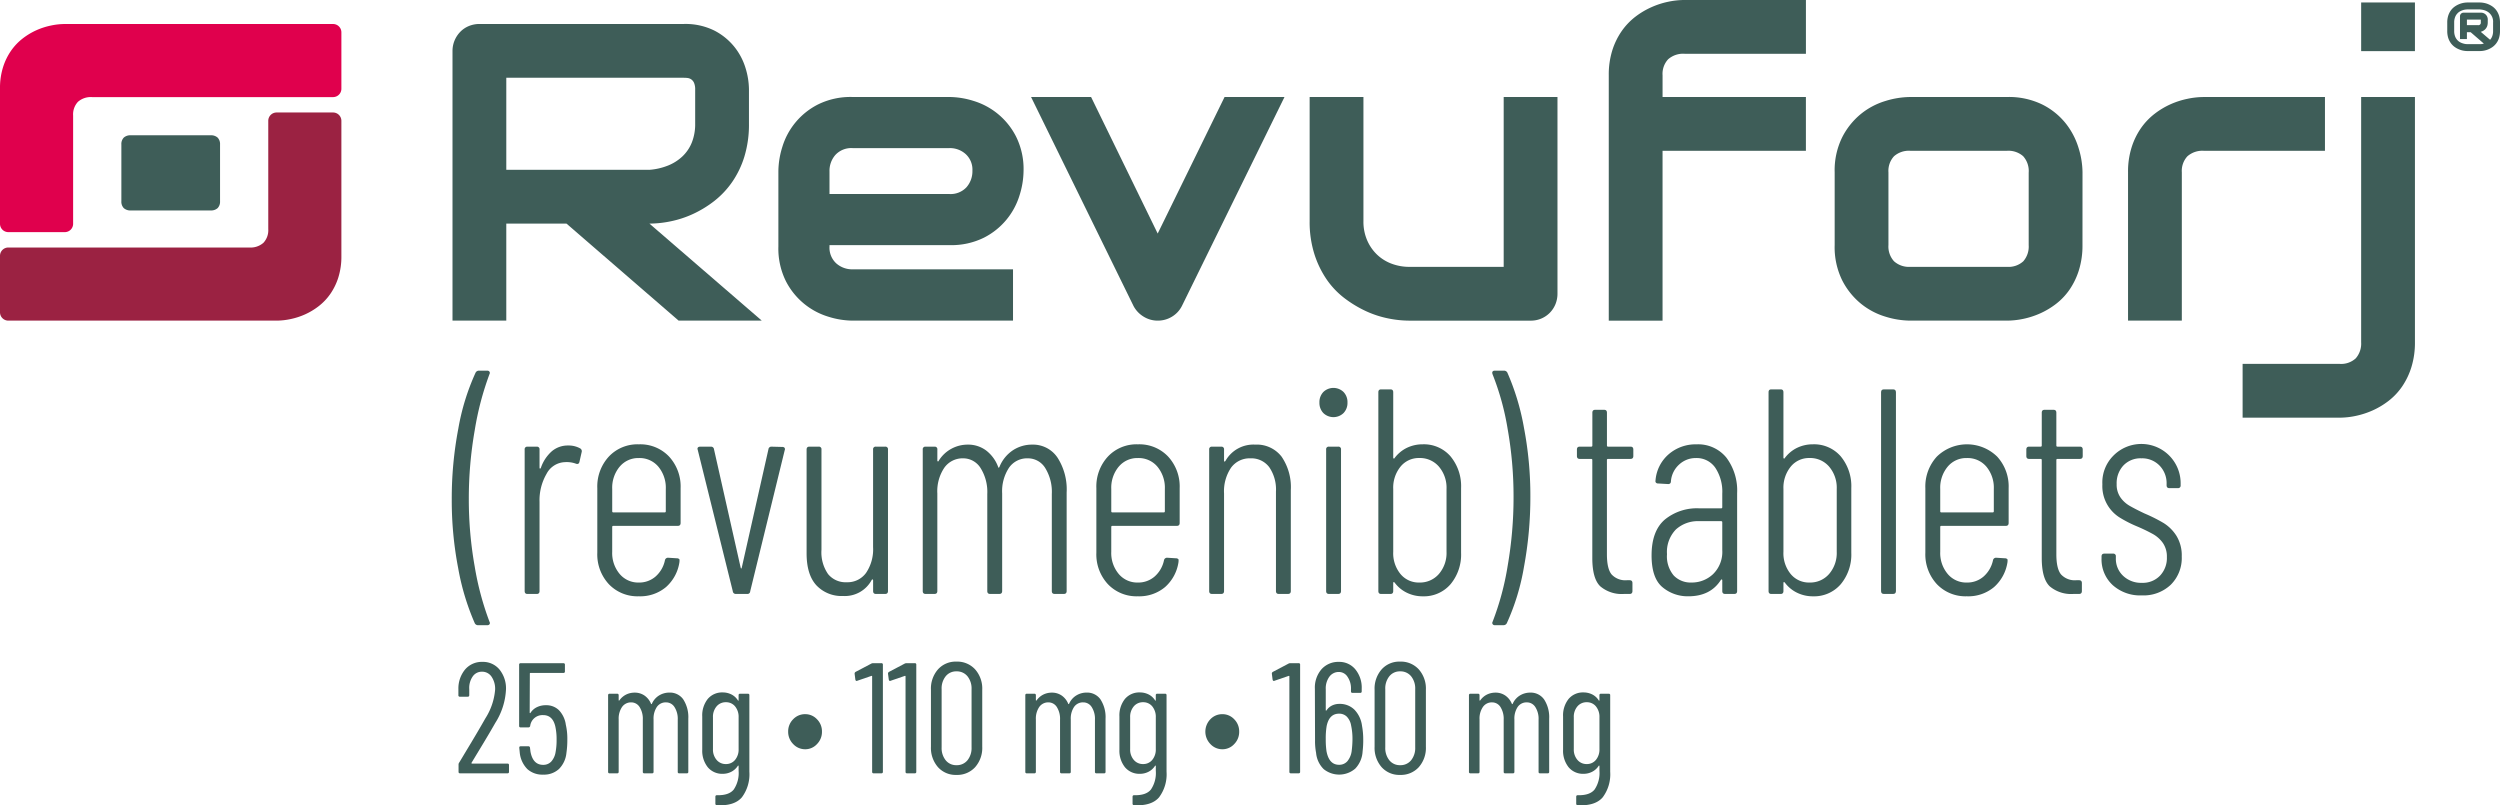 <svg xmlns="http://www.w3.org/2000/svg" xmlns:xlink="http://www.w3.org/1999/xlink" width="534.511" height="172.184" viewBox="0 0 534.511 172.184">
  <defs>
    <clipPath id="clip-path">
      <rect id="Rectangle_1368" data-name="Rectangle 1368" width="534.511" height="172.184" fill="none"/>
    </clipPath>
  </defs>
  <g id="Group_7324" data-name="Group 7324" clip-path="url(#clip-path)">
    <path id="Path_11583" data-name="Path 11583" d="M25.013,70.472a52.078,52.078,0,0,1-3.537-11.741A76.219,76.219,0,0,1,20.1,44.043,79.31,79.31,0,0,1,21.5,28.895,48.889,48.889,0,0,1,25.19,16.927a.782.782,0,0,1,.721-.437h1.8a.51.51,0,0,1,.447.216.439.439,0,0,1,.029.471,63.34,63.34,0,0,0-3.177,12.059,84.814,84.814,0,0,0-1.264,14.687,81.71,81.71,0,0,0,1.264,14.462,61.868,61.868,0,0,0,3.177,11.837.364.364,0,0,1,.062.25.4.4,0,0,1-.149.312.577.577,0,0,1-.389.13H25.729a.777.777,0,0,1-.716-.442" transform="translate(76.488 62.76)" fill="#3e5d58"/>
    <path id="Path_11584" data-name="Path 11584" d="M35.221,20.444a.688.688,0,0,1,.3.812l-.481,2.124c-.115.37-.38.481-.779.312a5.775,5.775,0,0,0-2.341-.312,4.606,4.606,0,0,0-3.9,2.5,11.243,11.243,0,0,0-1.5,6V50.934c0,.418-.2.625-.6.625h-1.98c-.4,0-.6-.207-.6-.625V20.694a.544.544,0,0,1,.6-.625h1.98a.544.544,0,0,1,.6.625v3.869c0,.13.038.187.12.187s.139-.058.178-.187a8.363,8.363,0,0,1,2.307-3.494,5.268,5.268,0,0,1,3.513-1.25,5.057,5.057,0,0,1,2.581.625" transform="translate(88.835 75.431)" fill="#3e5d58"/>
    <path id="Path_11585" data-name="Path 11585" d="M43.789,37.2h-13.8c-.159,0-.24.077-.24.25v5.306a6.951,6.951,0,0,0,1.591,4.72,5.173,5.173,0,0,0,4.1,1.841,5.307,5.307,0,0,0,3.6-1.307,6.325,6.325,0,0,0,1.98-3.441.666.666,0,0,1,.654-.558l1.922.12a.722.722,0,0,1,.423.13.322.322,0,0,1,.115.375v.245a8.838,8.838,0,0,1-2.879,5.4,8.559,8.559,0,0,1-5.82,1.975,8.423,8.423,0,0,1-6.411-2.6,9.353,9.353,0,0,1-2.461-6.719V29.134a9.443,9.443,0,0,1,2.461-6.743,8.376,8.376,0,0,1,6.411-2.624,8.46,8.46,0,0,1,6.479,2.624,9.443,9.443,0,0,1,2.461,6.743v7.435c0,.418-.2.63-.6.63M31.342,24.544a7.046,7.046,0,0,0-1.591,4.777V34.07c0,.173.082.25.24.25H40.968c.159,0,.24-.077.24-.25V29.322a7.07,7.07,0,0,0-1.591-4.777A5.237,5.237,0,0,0,35.446,22.7a5.162,5.162,0,0,0-4.1,1.846" transform="translate(101.143 75.233)" fill="#3e5d58"/>
    <path id="Path_11586" data-name="Path 11586" d="M38.583,50.8l-7.5-30.24-.058-.187c0-.327.2-.5.6-.5h2.278a.624.624,0,0,1,.658.567l5.7,25.3c.038.13.077.187.12.187s.082-.058.115-.187l5.7-25.3a.625.625,0,0,1,.663-.567l2.336.062a.558.558,0,0,1,.452.187.508.508,0,0,1,.034.5L42.3,50.8a.579.579,0,0,1-.658.562h-2.4a.625.625,0,0,1-.663-.562" transform="translate(118.096 75.625)" fill="#3e5d58"/>
    <path id="Path_11587" data-name="Path 11587" d="M50.7,19.87h1.98a.544.544,0,0,1,.6.625v30.24c0,.418-.2.625-.6.625H50.7c-.4,0-.6-.207-.6-.625V48.486c0-.125-.029-.2-.091-.221s-.13.014-.207.1A6.5,6.5,0,0,1,43.679,51.8a7.379,7.379,0,0,1-5.7-2.278q-2.1-2.278-2.1-6.844V20.495c0-.413.2-.625.6-.625h1.98a.544.544,0,0,1,.6.625v21.43a8.147,8.147,0,0,0,1.408,5.186,4.827,4.827,0,0,0,3.989,1.749,4.878,4.878,0,0,0,4.138-2,8.979,8.979,0,0,0,1.5-5.5V20.495a.544.544,0,0,1,.6-.625" transform="translate(136.575 75.625)" fill="#3e5d58"/>
    <path id="Path_11588" data-name="Path 11588" d="M69.842,22.529a12.584,12.584,0,0,1,1.975,7.5V51.077c0,.418-.2.625-.6.625H69.246c-.4,0-.6-.207-.6-.625V30.339a9.694,9.694,0,0,0-1.413-5.561,4.336,4.336,0,0,0-3.744-2.067,4.7,4.7,0,0,0-3.989,2,9.124,9.124,0,0,0-1.471,5.5V51.077c0,.418-.2.625-.6.625h-1.98c-.4,0-.6-.207-.6-.625V30.339a9.618,9.618,0,0,0-1.442-5.561,4.372,4.372,0,0,0-3.72-2.067,4.787,4.787,0,0,0-4.018,2,8.994,8.994,0,0,0-1.5,5.5V51.077c0,.418-.2.625-.6.625H41.65c-.4,0-.6-.207-.6-.625V20.837a.542.542,0,0,1,.6-.62h1.922a.542.542,0,0,1,.6.62v2.317c0,.12.038.2.12.216s.139-.029.183-.154A7.21,7.21,0,0,1,47.2,20.65a7.282,7.282,0,0,1,3.451-.87A6.416,6.416,0,0,1,54.6,21.03a7.812,7.812,0,0,1,2.586,3.561c.082.207.178.163.3-.13a7.684,7.684,0,0,1,2.874-3.494,7.42,7.42,0,0,1,4.08-1.187,6.284,6.284,0,0,1,5.4,2.749" transform="translate(156.237 75.282)" fill="#3e5d58"/>
    <path id="Path_11589" data-name="Path 11589" d="M65.99,37.2h-13.8c-.159,0-.24.077-.24.25v5.306a6.952,6.952,0,0,0,1.591,4.72,5.173,5.173,0,0,0,4.1,1.841,5.307,5.307,0,0,0,3.6-1.307,6.326,6.326,0,0,0,1.98-3.441.666.666,0,0,1,.654-.558l1.922.12a.722.722,0,0,1,.423.13.322.322,0,0,1,.115.375v.245a8.838,8.838,0,0,1-2.879,5.4,8.559,8.559,0,0,1-5.82,1.975,8.423,8.423,0,0,1-6.411-2.6,9.353,9.353,0,0,1-2.461-6.719V29.134a9.443,9.443,0,0,1,2.461-6.743,8.376,8.376,0,0,1,6.411-2.624,8.46,8.46,0,0,1,6.479,2.624,9.443,9.443,0,0,1,2.461,6.743v7.435c0,.418-.2.63-.6.63M53.543,24.544a7.046,7.046,0,0,0-1.591,4.777V34.07c0,.173.082.25.24.25H63.169c.159,0,.24-.077.24-.25V29.322a7.07,7.07,0,0,0-1.591-4.777A5.237,5.237,0,0,0,57.647,22.7a5.162,5.162,0,0,0-4.1,1.846" transform="translate(185.643 75.233)" fill="#3e5d58"/>
    <path id="Path_11590" data-name="Path 11590" d="M69.267,22.342a11.524,11.524,0,0,1,1.98,7.18V51.077c0,.418-.2.625-.6.625H68.671c-.4,0-.6-.207-.6-.625V29.839a8.435,8.435,0,0,0-1.442-5.248,4.775,4.775,0,0,0-4.018-1.879,4.9,4.9,0,0,0-4.138,2,8.994,8.994,0,0,0-1.5,5.5V51.077c0,.418-.2.625-.6.625h-1.98c-.4,0-.6-.207-.6-.625V20.842a.544.544,0,0,1,.6-.625h1.98a.544.544,0,0,1,.6.625v2.374c0,.125.029.187.091.187s.125-.043.207-.13a6.847,6.847,0,0,1,6.358-3.494,6.7,6.7,0,0,1,5.638,2.562" transform="translate(204.734 75.282)" fill="#3e5d58"/>
    <path id="Path_11591" data-name="Path 11591" d="M59.532,22.63a3.124,3.124,0,0,1-.836-2.249,3.124,3.124,0,0,1,.836-2.249,3.105,3.105,0,0,1,4.321,0,3.107,3.107,0,0,1,.841,2.249,3.107,3.107,0,0,1-.841,2.249,3.105,3.105,0,0,1-4.321,0m.6,38.05V30.44a.544.544,0,0,1,.6-.625h1.98a.544.544,0,0,1,.6.625V60.68c0,.418-.2.625-.6.625h-1.98c-.4,0-.6-.207-.6-.625" transform="translate(223.403 65.68)" fill="#3e5d58"/>
    <path id="Path_11592" data-name="Path 11592" d="M76.764,31.663a9.991,9.991,0,0,1,2.244,6.777V52.248a9.912,9.912,0,0,1-2.244,6.719,7.518,7.518,0,0,1-5.974,2.6,7.64,7.64,0,0,1-3.355-.755,7.093,7.093,0,0,1-2.643-2.187c-.077-.082-.149-.111-.207-.091a.146.146,0,0,0-.087.154v1.749c0,.418-.2.625-.6.625h-1.98c-.4,0-.6-.207-.6-.625V17.947c0-.418.2-.625.6-.625H63.9c.4,0,.6.207.6.625v14a.143.143,0,0,0,.115.154.136.136,0,0,0,.178-.1,7.232,7.232,0,0,1,2.643-2.187,7.7,7.7,0,0,1,3.355-.745,7.529,7.529,0,0,1,5.974,2.59m-2.49,2.187A5.337,5.337,0,0,0,70.074,32a5.017,5.017,0,0,0-4.018,1.846A7.127,7.127,0,0,0,64.5,38.627V52.061a7,7,0,0,0,1.557,4.748,5.046,5.046,0,0,0,4.018,1.812,5.348,5.348,0,0,0,4.2-1.841,6.874,6.874,0,0,0,1.62-4.72V38.627a6.967,6.967,0,0,0-1.62-4.777" transform="translate(233.379 65.927)" fill="#3e5d58"/>
    <path id="Path_11593" data-name="Path 11593" d="M69.627,16.927a51.316,51.316,0,0,1,3.537,11.746,77.177,77.177,0,0,1,1.375,14.683,81.588,81.588,0,0,1-1.375,15.125,48.369,48.369,0,0,1-3.657,11.991.784.784,0,0,1-.726.437H66.926a.5.5,0,0,1-.447-.216.449.449,0,0,1-.034-.471,58.712,58.712,0,0,0,3.239-12,85.543,85.543,0,0,0,1.259-14.745,82.708,82.708,0,0,0-1.259-14.5A56.053,56.053,0,0,0,66.446,17.24l-.063-.25c0-.336.183-.5.543-.5h1.98a.779.779,0,0,1,.721.437" transform="translate(252.661 62.76)" fill="#3e5d58"/>
    <path id="Path_11594" data-name="Path 11594" d="M81.6,28.729h-4.8a.219.219,0,0,0-.24.25V49.1c0,2.086.336,3.532,1.019,4.345a4,4,0,0,0,3.239,1.221h.6c.4,0,.6.2.6.62v1.687c0,.418-.2.625-.6.625h-1.2a7.08,7.08,0,0,1-5.07-1.624q-1.709-1.629-1.711-6.061V28.978a.219.219,0,0,0-.24-.25H70.748c-.4,0-.6-.207-.6-.625V26.729c0-.413.2-.625.6-.625h2.461c.159,0,.24-.082.24-.25v-7c0-.418.2-.625.6-.625h1.918c.4,0,.6.207.6.625v7c0,.168.082.25.24.25h4.8c.4,0,.6.211.6.625V28.1c0,.418-.2.625-.6.625" transform="translate(267.006 69.39)" fill="#3e5d58"/>
    <path id="Path_11595" data-name="Path 11595" d="M89.457,22.6A11.7,11.7,0,0,1,91.764,30.2V51.127c0,.418-.2.625-.6.625H89.188c-.4,0-.6-.207-.6-.625V48.878c0-.125-.034-.2-.087-.221s-.135.014-.211.1q-2.22,3.5-6.959,3.5a8.368,8.368,0,0,1-5.517-1.937q-2.343-1.939-2.341-6.81,0-5.183,2.792-7.622a10.851,10.851,0,0,1,7.406-2.437h4.676c.163,0,.24-.082.24-.25V30.321a9.259,9.259,0,0,0-1.5-5.561A4.838,4.838,0,0,0,82.945,22.7a5.186,5.186,0,0,0-3.566,1.375,5.4,5.4,0,0,0-1.769,3.561c0,.418-.2.625-.6.625l-2.158-.125a.55.55,0,0,1-.452-.187.5.5,0,0,1-.087-.437,8.223,8.223,0,0,1,2.816-5.623,8.788,8.788,0,0,1,5.94-2.119A7.778,7.778,0,0,1,89.457,22.6M86.636,47.5a6.633,6.633,0,0,0,1.951-5.123V36.444c0-.168-.077-.25-.24-.25H83.671a7,7,0,0,0-5.008,1.783,6.9,6.9,0,0,0-1.894,5.277,6.357,6.357,0,0,0,1.442,4.561,5,5,0,0,0,3.778,1.5A6.585,6.585,0,0,0,86.636,47.5" transform="translate(279.642 75.233)" fill="#3e5d58"/>
    <path id="Path_11596" data-name="Path 11596" d="M94.123,31.663a9.991,9.991,0,0,1,2.244,6.777V52.248a9.912,9.912,0,0,1-2.244,6.719,7.518,7.518,0,0,1-5.974,2.6,7.641,7.641,0,0,1-3.355-.755,7.093,7.093,0,0,1-2.643-2.187c-.077-.082-.149-.111-.207-.091a.146.146,0,0,0-.087.154v1.749c0,.418-.2.625-.6.625h-1.98c-.4,0-.6-.207-.6-.625V17.947c0-.418.2-.625.6-.625h1.98c.4,0,.6.207.6.625v14a.143.143,0,0,0,.115.154.136.136,0,0,0,.178-.1,7.232,7.232,0,0,1,2.643-2.187,7.7,7.7,0,0,1,3.355-.745,7.529,7.529,0,0,1,5.974,2.59m-2.49,2.187A5.337,5.337,0,0,0,87.433,32a5.017,5.017,0,0,0-4.018,1.846,7.127,7.127,0,0,0-1.557,4.777V52.061a7,7,0,0,0,1.557,4.748,5.046,5.046,0,0,0,4.018,1.812,5.348,5.348,0,0,0,4.2-1.841,6.874,6.874,0,0,0,1.62-4.72V38.627a6.966,6.966,0,0,0-1.62-4.777" transform="translate(299.449 65.927)" fill="#3e5d58"/>
    <path id="Path_11597" data-name="Path 11597" d="M83.681,60.433V17.947c0-.418.2-.625.6-.625h1.98c.4,0,.6.207.6.625V60.433c0,.418-.2.625-.6.625h-1.98c-.4,0-.6-.207-.6-.625" transform="translate(318.499 65.927)" fill="#3e5d58"/>
    <path id="Path_11598" data-name="Path 11598" d="M102.863,37.2H89.069c-.163,0-.24.077-.24.25v5.306a6.951,6.951,0,0,0,1.591,4.72,5.163,5.163,0,0,0,4.1,1.841,5.29,5.29,0,0,0,3.6-1.307,6.362,6.362,0,0,0,1.985-3.441.663.663,0,0,1,.654-.558l1.922.12a.733.733,0,0,1,.423.13.328.328,0,0,1,.115.375v.245a8.862,8.862,0,0,1-2.879,5.4,8.563,8.563,0,0,1-5.825,1.975,8.437,8.437,0,0,1-6.411-2.6,9.37,9.37,0,0,1-2.456-6.719V29.134a9.461,9.461,0,0,1,2.456-6.743,9.232,9.232,0,0,1,12.895,0,9.44,9.44,0,0,1,2.456,6.743v7.435c0,.418-.2.63-.6.63M90.42,24.544a7.046,7.046,0,0,0-1.591,4.777V34.07c0,.173.077.25.24.25h10.972c.163,0,.245-.077.245-.25V29.322A7.07,7.07,0,0,0,98.7,24.544,5.247,5.247,0,0,0,94.519,22.7a5.153,5.153,0,0,0-4.1,1.846" transform="translate(326.001 75.233)" fill="#3e5d58"/>
    <path id="Path_11599" data-name="Path 11599" d="M101.6,28.729H96.8a.219.219,0,0,0-.24.25V49.1c0,2.086.336,3.532,1.019,4.345a4,4,0,0,0,3.239,1.221h.6c.4,0,.6.2.6.62v1.687c0,.418-.2.625-.6.625h-1.2a7.08,7.08,0,0,1-5.07-1.624q-1.709-1.629-1.711-6.061V28.978a.219.219,0,0,0-.24-.25H90.74c-.4,0-.6-.207-.6-.625V26.729c0-.413.2-.625.6-.625H93.2c.159,0,.24-.082.24-.25v-7c0-.418.2-.625.6-.625h1.918c.4,0,.6.207.6.625v7c0,.168.082.25.24.25h4.8c.4,0,.6.211.6.625V28.1c0,.418-.2.625-.6.625" transform="translate(343.098 69.39)" fill="#3e5d58"/>
    <path id="Path_11600" data-name="Path 11600" d="M95.858,49.65a7.472,7.472,0,0,1-2.369-5.714v-.38c0-.413.2-.62.6-.62h1.86a.54.54,0,0,1,.6.62v.38a4.972,4.972,0,0,0,1.557,3.749,5.552,5.552,0,0,0,4.018,1.495,5.086,5.086,0,0,0,3.864-1.528,5.46,5.46,0,0,0,1.471-3.965,5.091,5.091,0,0,0-.836-3,6.489,6.489,0,0,0-2.1-1.908,35.943,35.943,0,0,0-3.417-1.653,26,26,0,0,1-3.84-1.971,7.934,7.934,0,0,1-3.6-7.031,8.1,8.1,0,0,1,2.283-6.056A8.4,8.4,0,0,1,110.4,28.124v.192a.54.54,0,0,1-.6.62H108c-.4,0-.6-.207-.6-.62V28a5.387,5.387,0,0,0-1.5-3.879,5.194,5.194,0,0,0-3.9-1.562,5.018,5.018,0,0,0-3.84,1.538,5.54,5.54,0,0,0-1.437,3.965,4.789,4.789,0,0,0,.779,2.812,6.15,6.15,0,0,0,1.946,1.812c.783.457,1.874,1.024,3.273,1.682a33.782,33.782,0,0,1,4.047,2.033,8.666,8.666,0,0,1,2.73,2.72,7.975,7.975,0,0,1,1.139,4.431,8.026,8.026,0,0,1-2.341,6.032,8.455,8.455,0,0,1-6.176,2.283,8.786,8.786,0,0,1-6.267-2.22" transform="translate(355.829 75.431)" fill="#3e5d58"/>
    <path id="Path_11601" data-name="Path 11601" d="M72.99,14.919A1.782,1.782,0,0,1,71.207,16.7H19.7a4.152,4.152,0,0,0-3.037,1.009,3.938,3.938,0,0,0-1.029,2.941V43.785a1.782,1.782,0,0,1-1.783,1.783H1.783A1.782,1.782,0,0,1,0,43.785v-28.9a14.82,14.82,0,0,1,.644-4.556A13.051,13.051,0,0,1,2.369,6.778a11.98,11.98,0,0,1,2.49-2.619A14.376,14.376,0,0,1,7.8,2.394a15.068,15.068,0,0,1,3.114-1,14.581,14.581,0,0,1,2.941-.322H71.207A1.782,1.782,0,0,1,72.99,2.851Z" transform="translate(0 4.062)" fill="#e0004d"/>
    <path id="Path_11602" data-name="Path 11602" d="M0,35.654A1.782,1.782,0,0,1,1.783,33.87H53.29a4.152,4.152,0,0,0,3.037-1.009,3.938,3.938,0,0,0,1.029-2.941V6.788a1.782,1.782,0,0,1,1.783-1.783H71.207A1.782,1.782,0,0,1,72.99,6.788v28.9a14.82,14.82,0,0,1-.644,4.556A13.051,13.051,0,0,1,70.621,43.8a11.98,11.98,0,0,1-2.49,2.619,14.376,14.376,0,0,1-2.941,1.764,15.068,15.068,0,0,1-3.114,1,14.581,14.581,0,0,1-2.941.322H1.783A1.782,1.782,0,0,1,0,47.722Z" transform="translate(0 19.047)" fill="#9b2242"/>
    <path id="Path_11603" data-name="Path 11603" d="M25.984,6.523a2.076,2.076,0,0,0-1.519-.5H7.432a2.084,2.084,0,0,0-1.519.5A1.976,1.976,0,0,0,5.4,7.993V20.119a1.977,1.977,0,0,0,.514,1.471,2.084,2.084,0,0,0,1.519.5H24.465a2.076,2.076,0,0,0,1.519-.5,1.976,1.976,0,0,0,.514-1.471V7.993a1.976,1.976,0,0,0-.514-1.471" transform="translate(20.549 22.903)" fill="#3e5d58"/>
    <path id="Path_11604" data-name="Path 11604" d="M120.148,6.2a4.923,4.923,0,0,1-.211,1.5,3.867,3.867,0,0,1-.572,1.125,3.732,3.732,0,0,1-.807.8,4.666,4.666,0,0,1-1.874.793,4.54,4.54,0,0,1-.836.077h-2.677a4.491,4.491,0,0,1-.831-.077,4.229,4.229,0,0,1-.937-.279,4.281,4.281,0,0,1-.937-.514,3.649,3.649,0,0,1-.812-.8,3.989,3.989,0,0,1-.572-1.125,4.921,4.921,0,0,1-.212-1.5V4.417a4.911,4.911,0,0,1,.212-1.5,4.019,4.019,0,0,1,.572-1.129,3.672,3.672,0,0,1,.812-.8,4.819,4.819,0,0,1,1.874-.793,4.994,4.994,0,0,1,.831-.082h2.677a5.047,5.047,0,0,1,.836.082,4.721,4.721,0,0,1,1.879.793,3.652,3.652,0,0,1,.807.8,4.013,4.013,0,0,1,.567,1.129,4.913,4.913,0,0,1,.211,1.5Zm-2.619-1.826a2.357,2.357,0,0,1-.125.8,1.866,1.866,0,0,1-.827.98,2.4,2.4,0,0,1-.548.226l2,1.706a2.269,2.269,0,0,0,.457-.759,3,3,0,0,0,.183-1.125V4.417a2.5,2.5,0,0,0-1.379-2.451,2.843,2.843,0,0,0-.519-.207,3.5,3.5,0,0,0-.466-.106c-.163-.024-.317-.048-.457-.058h-2.677c-.043,0-.144,0-.3.019a3.7,3.7,0,0,0-.553.1,3.766,3.766,0,0,0-.658.264,2.109,2.109,0,0,0-.634.49,2.305,2.305,0,0,0-.481.788,3.119,3.119,0,0,0-.192,1.158V6.2a3.155,3.155,0,0,0,.192,1.158,2.453,2.453,0,0,0,.481.788,2.275,2.275,0,0,0,.634.49,3.275,3.275,0,0,0,.663.255,2.909,2.909,0,0,0,.558.111c.154.01.264.019.312.019h2.658c.053,0,.154,0,.308-.014a2.5,2.5,0,0,0,.538-.106L113.871,6.46h-.913v-1.5h2.5a.516.516,0,0,0,.586-.582V3.768h-2.97V7.935h-1.48v-4.9a.755.755,0,0,1,.74-.745h3.749a1.4,1.4,0,0,1,.62.135,1.43,1.43,0,0,1,.452.332,1.412,1.412,0,0,1,.279.461,1.47,1.47,0,0,1,.1.509Z" transform="translate(414.363 0.42)" fill="#3e5d58"/>
    <path id="Path_11605" data-name="Path 11605" d="M23.2,51.131a.113.113,0,0,0,.1.053h7.589c.216,0,.322.111.322.336v1.413a.288.288,0,0,1-.322.332H20.748a.288.288,0,0,1-.322-.332V51.42a.687.687,0,0,1,.13-.437c.668-1.1,1.043-1.73,1.134-1.889q2.833-4.672,4.484-7.6a13.374,13.374,0,0,0,2.071-6.118,4.583,4.583,0,0,0-.779-2.792,2.412,2.412,0,0,0-2.033-1.043,2.346,2.346,0,0,0-1.985,1.024,4.288,4.288,0,0,0-.731,2.706v1.283c0,.226-.106.332-.322.332H20.714a.288.288,0,0,1-.322-.332V35.2a6.333,6.333,0,0,1,1.471-4.177,4.691,4.691,0,0,1,3.662-1.581,4.559,4.559,0,0,1,3.653,1.634,6.392,6.392,0,0,1,1.389,4.292A14.59,14.59,0,0,1,28.274,42.5q-1.161,2.055-3.263,5.522L23.2,51.016a.1.1,0,0,0,0,.115" transform="translate(77.614 112.072)" fill="#3e5d58"/>
    <path id="Path_11606" data-name="Path 11606" d="M33.4,45.883a19.21,19.21,0,0,1-.192,2.792,5.636,5.636,0,0,1-1.6,3.451,4.732,4.732,0,0,1-3.374,1.2,4.778,4.778,0,0,1-3.374-1.177,5.818,5.818,0,0,1-1.634-3.537l-.1-1.009v-.062c0-.178.1-.274.293-.274h1.644a.325.325,0,0,1,.356.336l.1.807q.519,2.826,2.715,2.826a2.311,2.311,0,0,0,1.711-.687,3.908,3.908,0,0,0,.937-2,13.617,13.617,0,0,0,.221-2.7,12.341,12.341,0,0,0-.288-2.888c-.384-1.576-1.25-2.36-2.581-2.36a2.649,2.649,0,0,0-2.778,2.326.364.364,0,0,1-.36.3H23.421a.292.292,0,0,1-.327-.332V29.836a.292.292,0,0,1,.327-.332h9.136a.292.292,0,0,1,.327.332v1.413a.293.293,0,0,1-.327.336H25.516c-.087,0-.13.048-.13.139l-.034,8.339a.122.122,0,0,0,.053.106c.034.019.072.01.111-.034a3.328,3.328,0,0,1,1.375-1.23,4.247,4.247,0,0,1,1.922-.418,3.827,3.827,0,0,1,2.807,1.077,5.582,5.582,0,0,1,1.456,3.09,13.232,13.232,0,0,1,.322,3.23" transform="translate(87.898 112.293)" fill="#3e5d58"/>
    <path id="Path_11607" data-name="Path 11607" d="M43.138,32.292A6.953,6.953,0,0,1,44.2,36.4V47.739a.292.292,0,0,1-.327.332H42.263a.288.288,0,0,1-.322-.332V36.6a4.624,4.624,0,0,0-.7-2.706,2.122,2.122,0,0,0-1.822-.995,2.285,2.285,0,0,0-1.942.976,4.465,4.465,0,0,0-.706,2.663v11.2a.292.292,0,0,1-.327.332H34.8a.292.292,0,0,1-.327-.332V36.6a4.7,4.7,0,0,0-.687-2.706A2.115,2.115,0,0,0,32,32.9a2.325,2.325,0,0,0-1.961.976,4.4,4.4,0,0,0-.726,2.663v11.2q0,.332-.317.332H27.379a.292.292,0,0,1-.327-.332V31.389a.3.3,0,0,1,.327-.341h1.615c.211,0,.317.115.317.341v1.038c0,.048.019.077.053.087s.067,0,.111-.053a3.891,3.891,0,0,1,1.456-1.245,4.1,4.1,0,0,1,1.773-.4,3.635,3.635,0,0,1,2.129.625A3.965,3.965,0,0,1,36.227,33.2a.093.093,0,0,0,.1.067c.043,0,.077-.034.1-.1a3.913,3.913,0,0,1,1.586-1.783,4.18,4.18,0,0,1,2.129-.577,3.489,3.489,0,0,1,3,1.48" transform="translate(102.963 117.271)" fill="#3e5d58"/>
    <path id="Path_11608" data-name="Path 11608" d="M39.347,31.074h1.644a.293.293,0,0,1,.327.336v16.35a8.21,8.21,0,0,1-1.6,5.465c-1.067,1.25-2.845,1.812-5.344,1.7a.329.329,0,0,1-.322-.37V53.11c0-.226.111-.336.322-.336,1.725.043,2.927-.365,3.614-1.23a6.313,6.313,0,0,0,1.033-3.984V46.55a.115.115,0,0,0-.048-.1c-.029-.024-.067-.01-.111.034a3.612,3.612,0,0,1-1.4,1.278,3.936,3.936,0,0,1-1.826.437,3.986,3.986,0,0,1-3.215-1.413,5.652,5.652,0,0,1-1.177-3.734v-7.1A5.645,5.645,0,0,1,32.416,32.2,4,4,0,0,1,35.632,30.8a4.1,4.1,0,0,1,1.826.418,3.5,3.5,0,0,1,1.4,1.264c.043.067.082.1.111.082s.048-.053.048-.115V31.411a.293.293,0,0,1,.327-.336M38.266,45.219a3.449,3.449,0,0,0,.755-2.3v-6.8a3.515,3.515,0,0,0-.755-2.336,2.457,2.457,0,0,0-1.956-.889,2.531,2.531,0,0,0-2,.889,3.426,3.426,0,0,0-.774,2.336v6.8a3.362,3.362,0,0,0,.774,2.3,2.52,2.52,0,0,0,2,.894,2.447,2.447,0,0,0,1.956-.894" transform="translate(118.899 117.245)" fill="#3e5d58"/>
    <path id="Path_11609" data-name="Path 11609" d="M36.139,38.163a3.707,3.707,0,0,1-1.077-2.658,3.649,3.649,0,0,1,1.067-2.643,3.476,3.476,0,0,1,2.581-1.091,3.416,3.416,0,0,1,2.518,1.091,3.645,3.645,0,0,1,1.062,2.643,3.694,3.694,0,0,1-1.062,2.658,3.383,3.383,0,0,1-2.518,1.11,3.473,3.473,0,0,1-2.571-1.11" transform="translate(133.45 120.921)" fill="#3e5d58"/>
    <path id="Path_11610" data-name="Path 11610" d="M41.989,29.5h1.745a.292.292,0,0,1,.327.332V52.716a.292.292,0,0,1-.327.332H42.09a.292.292,0,0,1-.327-.332V32.329a.118.118,0,0,0-.048-.106.112.112,0,0,0-.111,0l-3.037,1.043-.1.038c-.154,0-.25-.1-.293-.3l-.159-1.245V31.69a.443.443,0,0,1,.226-.336L41.571,29.6a.881.881,0,0,1,.418-.1" transform="translate(144.704 112.289)" fill="#3e5d58"/>
    <path id="Path_11611" data-name="Path 11611" d="M43.475,29.5h1.745a.292.292,0,0,1,.327.332V52.716a.292.292,0,0,1-.327.332H43.576a.292.292,0,0,1-.327-.332V32.329a.118.118,0,0,0-.048-.106.121.121,0,0,0-.115,0l-3.037,1.043-.091.038c-.154,0-.25-.1-.293-.3L39.5,31.757V31.69a.443.443,0,0,1,.226-.336L43.052,29.6a.915.915,0,0,1,.423-.1" transform="translate(150.36 112.289)" fill="#3e5d58"/>
    <path id="Path_11612" data-name="Path 11612" d="M42.917,51.993a6.252,6.252,0,0,1-1.5-4.359V35.455a6.231,6.231,0,0,1,1.5-4.354,5.066,5.066,0,0,1,3.955-1.668,5.169,5.169,0,0,1,4,1.668,6.193,6.193,0,0,1,1.514,4.354V47.634a6.213,6.213,0,0,1-1.514,4.359,5.165,5.165,0,0,1-4,1.663,5.063,5.063,0,0,1-3.955-1.663m6.31-1.466a4.158,4.158,0,0,0,.875-2.754V35.32a4.149,4.149,0,0,0-.875-2.754,2.908,2.908,0,0,0-2.355-1.048,2.852,2.852,0,0,0-2.3,1.048,4.147,4.147,0,0,0-.87,2.754V47.773a4.156,4.156,0,0,0,.87,2.754,2.852,2.852,0,0,0,2.3,1.048,2.908,2.908,0,0,0,2.355-1.048" transform="translate(157.622 112.023)" fill="#3e5d58"/>
    <path id="Path_11613" data-name="Path 11613" d="M61.7,32.292a6.953,6.953,0,0,1,1.067,4.1V47.739a.292.292,0,0,1-.327.332H60.823a.288.288,0,0,1-.322-.332V36.6a4.624,4.624,0,0,0-.7-2.706,2.122,2.122,0,0,0-1.821-.995,2.285,2.285,0,0,0-1.942.976,4.464,4.464,0,0,0-.707,2.663v11.2a.292.292,0,0,1-.327.332H53.364a.292.292,0,0,1-.327-.332V36.6a4.7,4.7,0,0,0-.687-2.706,2.115,2.115,0,0,0-1.793-.995,2.325,2.325,0,0,0-1.961.976,4.4,4.4,0,0,0-.726,2.663v11.2q0,.332-.317.332H45.939a.292.292,0,0,1-.327-.332V31.389a.3.3,0,0,1,.327-.341h1.615c.211,0,.317.115.317.341v1.038c0,.048.019.077.053.087s.067,0,.111-.053a3.89,3.89,0,0,1,1.456-1.245,4.1,4.1,0,0,1,1.773-.4,3.635,3.635,0,0,1,2.129.625A3.966,3.966,0,0,1,54.787,33.2a.093.093,0,0,0,.1.067c.043,0,.077-.034.1-.1a3.913,3.913,0,0,1,1.586-1.783,4.18,4.18,0,0,1,2.129-.577,3.489,3.489,0,0,1,3,1.48" transform="translate(173.604 117.271)" fill="#3e5d58"/>
    <path id="Path_11614" data-name="Path 11614" d="M57.906,31.074H59.55a.293.293,0,0,1,.327.336v16.35a8.21,8.21,0,0,1-1.6,5.465c-1.067,1.25-2.845,1.812-5.344,1.7a.329.329,0,0,1-.322-.37V53.11c0-.226.111-.336.322-.336,1.725.043,2.927-.365,3.614-1.23a6.312,6.312,0,0,0,1.033-3.984V46.55a.115.115,0,0,0-.048-.1c-.029-.024-.067-.01-.111.034a3.612,3.612,0,0,1-1.4,1.278,3.936,3.936,0,0,1-1.826.437,3.986,3.986,0,0,1-3.215-1.413A5.652,5.652,0,0,1,49.8,43.051v-7.1A5.645,5.645,0,0,1,50.975,32.2,4,4,0,0,1,54.191,30.8a4.1,4.1,0,0,1,1.826.418,3.5,3.5,0,0,1,1.4,1.264c.043.067.082.1.111.082s.048-.053.048-.115V31.411a.293.293,0,0,1,.327-.336M56.825,45.219a3.449,3.449,0,0,0,.755-2.3v-6.8a3.515,3.515,0,0,0-.755-2.336,2.457,2.457,0,0,0-1.956-.889,2.531,2.531,0,0,0-2,.889,3.426,3.426,0,0,0-.774,2.336v6.8a3.362,3.362,0,0,0,.774,2.3,2.52,2.52,0,0,0,2,.894,2.447,2.447,0,0,0,1.956-.894" transform="translate(189.536 117.245)" fill="#3e5d58"/>
    <path id="Path_11615" data-name="Path 11615" d="M54.7,38.163a3.807,3.807,0,0,1-.014-5.3,3.486,3.486,0,0,1,2.586-1.091,3.416,3.416,0,0,1,2.518,1.091,3.645,3.645,0,0,1,1.062,2.643,3.694,3.694,0,0,1-1.062,2.658,3.382,3.382,0,0,1-2.518,1.11,3.465,3.465,0,0,1-2.571-1.11" transform="translate(204.091 120.921)" fill="#3e5d58"/>
    <path id="Path_11616" data-name="Path 11616" d="M60.55,29.5h1.745a.292.292,0,0,1,.327.332V52.716a.292.292,0,0,1-.327.332H60.651a.292.292,0,0,1-.327-.332V32.329a.118.118,0,0,0-.048-.106.112.112,0,0,0-.111,0l-3.037,1.043-.1.038c-.154,0-.25-.1-.293-.3l-.159-1.245V31.69a.443.443,0,0,1,.226-.336L60.132,29.6a.881.881,0,0,1,.418-.1" transform="translate(215.35 112.289)" fill="#3e5d58"/>
    <path id="Path_11617" data-name="Path 11617" d="M68.832,46.1a20.509,20.509,0,0,1-.135,2.494,5.782,5.782,0,0,1-1.567,3.662,5.264,5.264,0,0,1-6.762.106,5.56,5.56,0,0,1-1.615-3.47,13.26,13.26,0,0,1-.226-2.658L58.494,35.2a5.992,5.992,0,0,1,1.418-4.186,4.81,4.81,0,0,1,3.749-1.572,4.414,4.414,0,0,1,3.47,1.581A6.161,6.161,0,0,1,68.505,35.2v.538c0,.226-.106.332-.322.332H66.535c-.216,0-.322-.106-.322-.332v-.476a4.373,4.373,0,0,0-.745-2.639A2.179,2.179,0,0,0,63.661,31.6a2.473,2.473,0,0,0-2.067,1.009,4.214,4.214,0,0,0-.774,2.653v4.513c0,.048.014.067.043.082s.072,0,.12-.048a2.985,2.985,0,0,1,1.158-1.029,3.522,3.522,0,0,1,1.581-.356,4.429,4.429,0,0,1,3.234,1.245,6.052,6.052,0,0,1,1.615,3.436,16.259,16.259,0,0,1,.26,2.989m-2.3-.163a13.522,13.522,0,0,0-.293-2.9,3.55,3.55,0,0,0-.918-1.879,2.292,2.292,0,0,0-1.663-.639c-1.4,0-2.283.884-2.648,2.658a16.029,16.029,0,0,0-.192,2.759,17.253,17.253,0,0,0,.163,2.624c.365,1.927,1.254,2.888,2.677,2.888a2.281,2.281,0,0,0,1.793-.774,4.3,4.3,0,0,0,.923-2.283,21.218,21.218,0,0,0,.159-2.456" transform="translate(222.634 112.072)" fill="#3e5d58"/>
    <path id="Path_11618" data-name="Path 11618" d="M62.653,51.993a6.252,6.252,0,0,1-1.5-4.359V35.455a6.231,6.231,0,0,1,1.5-4.354,5.066,5.066,0,0,1,3.955-1.668,5.169,5.169,0,0,1,4,1.668,6.193,6.193,0,0,1,1.514,4.354V47.634a6.213,6.213,0,0,1-1.514,4.359,5.165,5.165,0,0,1-4,1.663,5.063,5.063,0,0,1-3.955-1.663m6.31-1.466a4.158,4.158,0,0,0,.875-2.754V35.32a4.149,4.149,0,0,0-.875-2.754,2.908,2.908,0,0,0-2.355-1.048,2.852,2.852,0,0,0-2.3,1.048,4.147,4.147,0,0,0-.87,2.754V47.773a4.156,4.156,0,0,0,.87,2.754,2.852,2.852,0,0,0,2.3,1.048,2.908,2.908,0,0,0,2.355-1.048" transform="translate(232.74 112.023)" fill="#3e5d58"/>
    <path id="Path_11619" data-name="Path 11619" d="M81.429,32.292A6.953,6.953,0,0,1,82.5,36.4V47.739a.292.292,0,0,1-.327.332H80.555a.288.288,0,0,1-.322-.332V36.6a4.624,4.624,0,0,0-.7-2.706,2.122,2.122,0,0,0-1.822-.995,2.285,2.285,0,0,0-1.942.976,4.465,4.465,0,0,0-.706,2.663v11.2a.292.292,0,0,1-.327.332H73.1a.292.292,0,0,1-.327-.332V36.6a4.7,4.7,0,0,0-.687-2.706,2.115,2.115,0,0,0-1.793-.995,2.311,2.311,0,0,0-1.956.976,4.366,4.366,0,0,0-.726,2.663v11.2a.29.29,0,0,1-.322.332H65.67a.288.288,0,0,1-.322-.332V31.389c0-.226.106-.341.322-.341h1.615c.211,0,.322.115.322.341v1.038c0,.048.014.077.048.087s.072,0,.115-.053a3.877,3.877,0,0,1,1.451-1.245,4.127,4.127,0,0,1,1.773-.4,3.635,3.635,0,0,1,2.129.625A3.965,3.965,0,0,1,74.518,33.2a.093.093,0,0,0,.1.067c.043,0,.077-.034.1-.1A3.913,3.913,0,0,1,76.3,31.389a4.18,4.18,0,0,1,2.129-.577,3.49,3.49,0,0,1,3,1.48" transform="translate(248.721 117.271)" fill="#3e5d58"/>
    <path id="Path_11620" data-name="Path 11620" d="M77.642,31.074h1.644a.293.293,0,0,1,.327.336v16.35a8.21,8.21,0,0,1-1.6,5.465c-1.067,1.25-2.845,1.812-5.344,1.7a.329.329,0,0,1-.322-.37V53.11c0-.226.11-.336.322-.336,1.725.043,2.927-.365,3.614-1.23a6.313,6.313,0,0,0,1.033-3.984V46.55a.115.115,0,0,0-.048-.1c-.029-.024-.067-.01-.111.034a3.612,3.612,0,0,1-1.4,1.278,3.936,3.936,0,0,1-1.826.437,3.986,3.986,0,0,1-3.215-1.413,5.652,5.652,0,0,1-1.177-3.734v-7.1A5.644,5.644,0,0,1,70.712,32.2,4,4,0,0,1,73.927,30.8a4.1,4.1,0,0,1,1.826.418,3.5,3.5,0,0,1,1.4,1.264c.043.067.082.1.111.082s.048-.053.048-.115V31.411a.293.293,0,0,1,.327-.336M76.561,45.219a3.449,3.449,0,0,0,.755-2.3v-6.8a3.515,3.515,0,0,0-.755-2.336,2.457,2.457,0,0,0-1.956-.889,2.531,2.531,0,0,0-2,.889,3.426,3.426,0,0,0-.774,2.336v6.8a3.362,3.362,0,0,0,.774,2.3,2.52,2.52,0,0,0,2,.894,2.447,2.447,0,0,0,1.956-.894" transform="translate(264.654 117.245)" fill="#3e5d58"/>
    <path id="Path_11621" data-name="Path 11621" d="M71.206,35.983a15.671,15.671,0,0,0,7.368-1.591A15.06,15.06,0,0,0,86.2,25.3a17.75,17.75,0,0,0,.846-5.157,15.592,15.592,0,0,0-1.6-7.363,15.1,15.1,0,0,0-9.084-7.627,17.786,17.786,0,0,0-5.157-.841H50.468A15.691,15.691,0,0,0,43.1,5.907,15.089,15.089,0,0,0,35.468,15a17.894,17.894,0,0,0-.841,5.152V36.291a15.671,15.671,0,0,0,1.591,7.368,15.115,15.115,0,0,0,9.093,7.627,17.71,17.71,0,0,0,5.157.841H84.793V41.16H50.55a5.142,5.142,0,0,1-3.557-1.283,4.543,4.543,0,0,1-1.437-3.585v-.308ZM46.835,16.677a4.63,4.63,0,0,1,3.633-1.437H71.206a5.017,5.017,0,0,1,3.47,1.283,4.486,4.486,0,0,1,1.437,3.537,5.182,5.182,0,0,1-1.278,3.561,4.626,4.626,0,0,1-3.629,1.437H45.556V20.239a5.142,5.142,0,0,1,1.278-3.561" transform="translate(131.794 16.425)" fill="#3e5d58"/>
    <path id="Path_11622" data-name="Path 11622" d="M111.248,46.336a5.971,5.971,0,0,1-.442,2.3,5.674,5.674,0,0,1-1.216,1.831,5.65,5.65,0,0,1-4.047,1.663H79.538A22.839,22.839,0,0,1,75,51.642a21.348,21.348,0,0,1-4.753-1.567,24.881,24.881,0,0,1-4.532-2.744,17.44,17.44,0,0,1-3.826-4.023,20.671,20.671,0,0,1-2.634-5.465,22.784,22.784,0,0,1-.995-6.988V4.316h11.5V30.855a10.046,10.046,0,0,0,.774,4.047,9.376,9.376,0,0,0,2.1,3.076,9.084,9.084,0,0,0,3.119,1.966,10.738,10.738,0,0,0,3.869.687H99.747V4.316h11.5Z" transform="translate(221.748 16.425)" fill="#3e5d58"/>
    <path id="Path_11623" data-name="Path 11623" d="M84.261,12.674A4.848,4.848,0,0,1,87.8,11.5h25.919V0H87.712a17.065,17.065,0,0,0-3.451.38,17.428,17.428,0,0,0-3.6,1.173A16.9,16.9,0,0,0,77.23,3.6a14.041,14.041,0,0,0-2.9,3.052,15.2,15.2,0,0,0-2.014,4.138,17.381,17.381,0,0,0-.75,5.306V68.559h11.5V32.244h30.649v-11.5H83.069V16.1a4.586,4.586,0,0,1,1.192-3.427" transform="translate(272.395 -0.002)" fill="#3e5d58"/>
    <path id="Path_11624" data-name="Path 11624" d="M136.773,15.817H110.9a4.848,4.848,0,0,0-3.537,1.173,4.6,4.6,0,0,0-1.192,3.427V52.127h-11.5V20.416a17.232,17.232,0,0,1,.755-5.306,15.194,15.194,0,0,1,2.009-4.138,14.039,14.039,0,0,1,2.9-3.052,16.923,16.923,0,0,1,3.427-2.057A17.714,17.714,0,0,1,107.384,4.7a16.827,16.827,0,0,1,3.427-.38h25.963Z" transform="translate(360.313 16.425)" fill="#3e5d58"/>
    <path id="Path_11625" data-name="Path 11625" d="M136.609,72.736a17.626,17.626,0,0,1-.755,5.33,15.506,15.506,0,0,1-1.99,4.157,13.609,13.609,0,0,1-2.874,3.052,16.923,16.923,0,0,1-3.427,2.057,17.9,17.9,0,0,1-3.6,1.168,16.764,16.764,0,0,1-3.451.38H99.765v-11.5h20.743a4.6,4.6,0,0,0,3.451-1.192,4.794,4.794,0,0,0,1.149-3.451V20.325h11.5Zm0-62.229h-11.5V.111h11.5Z" transform="translate(379.716 0.42)" fill="#3e5d58"/>
    <path id="Path_11626" data-name="Path 11626" d="M72.941,33.508,58.7,4.316H45.868l21.9,44.673a5.887,5.887,0,0,0,2.148,2.278,5.664,5.664,0,0,0,3.028.86,5.768,5.768,0,0,0,3.076-.86,5.628,5.628,0,0,0,2.1-2.278l21.93-44.673H87.239Z" transform="translate(174.579 16.425)" fill="#3e5d58"/>
    <path id="Path_11627" data-name="Path 11627" d="M62.236,43.75a22.839,22.839,0,0,0,4.537-.49,21.744,21.744,0,0,0,4.772-1.567,23.209,23.209,0,0,0,4.537-2.764,18.648,18.648,0,0,0,3.826-4.052,19.779,19.779,0,0,0,2.629-5.46,23.432,23.432,0,0,0,.976-7.031V15.043a15.97,15.97,0,0,0-.731-4.556,13.547,13.547,0,0,0-2.389-4.532,13.236,13.236,0,0,0-4.311-3.494,13.868,13.868,0,0,0-6.5-1.394H25.926a5.971,5.971,0,0,0-2.3.442,5.438,5.438,0,0,0-1.836,1.24A5.943,5.943,0,0,0,20.572,4.6a5.86,5.86,0,0,0-.442,2.259v57.63h11.5V43.75H44.5L68.475,64.493H86.252Zm-30.605-11.5V12.568H69.58a7.581,7.581,0,0,1,.774.043,1.8,1.8,0,0,1,.8.288,1.767,1.767,0,0,1,.615.75,3.532,3.532,0,0,1,.245,1.485v7.252a10.58,10.58,0,0,1-.706,4,8.4,8.4,0,0,1-2.014,2.989,9.811,9.811,0,0,1-3.1,1.966,13.426,13.426,0,0,1-3.96.908Z" transform="translate(76.617 4.059)" fill="#3e5d58"/>
    <path id="Path_11628" data-name="Path 11628" d="M134.6,35.983a17.605,17.605,0,0,1-.755,5.33,15.507,15.507,0,0,1-1.99,4.157,13.609,13.609,0,0,1-2.874,3.052,16.922,16.922,0,0,1-3.427,2.057,17.733,17.733,0,0,1-3.629,1.173,17.338,17.338,0,0,1-3.47.375H97.717a18.365,18.365,0,0,1-5.219-.841,15.311,15.311,0,0,1-5.243-2.764,15.554,15.554,0,0,1-4.023-5,16.05,16.05,0,0,1-1.615-7.541V20.416a15.947,15.947,0,0,1,1.615-7.5,15.5,15.5,0,0,1,4.023-5A15.311,15.311,0,0,1,92.5,5.157a18.365,18.365,0,0,1,5.219-.841h20.743a16.266,16.266,0,0,1,7.517,1.591,14.974,14.974,0,0,1,5,4,15.8,15.8,0,0,1,2.763,5.239,18.1,18.1,0,0,1,.865,5.267ZM123.1,20.5a4.716,4.716,0,0,0-1.192-3.537,4.773,4.773,0,0,0-3.451-1.149H97.8a4.8,4.8,0,0,0-3.494,1.168,4.6,4.6,0,0,0-1.192,3.432V35.983a4.667,4.667,0,0,0,1.192,3.451A4.75,4.75,0,0,0,97.8,40.626h20.657a4.66,4.66,0,0,0,3.494-1.192,4.794,4.794,0,0,0,1.149-3.451Z" transform="translate(310.643 16.425)" fill="#3e5d58"/>
  </g>
</svg>
